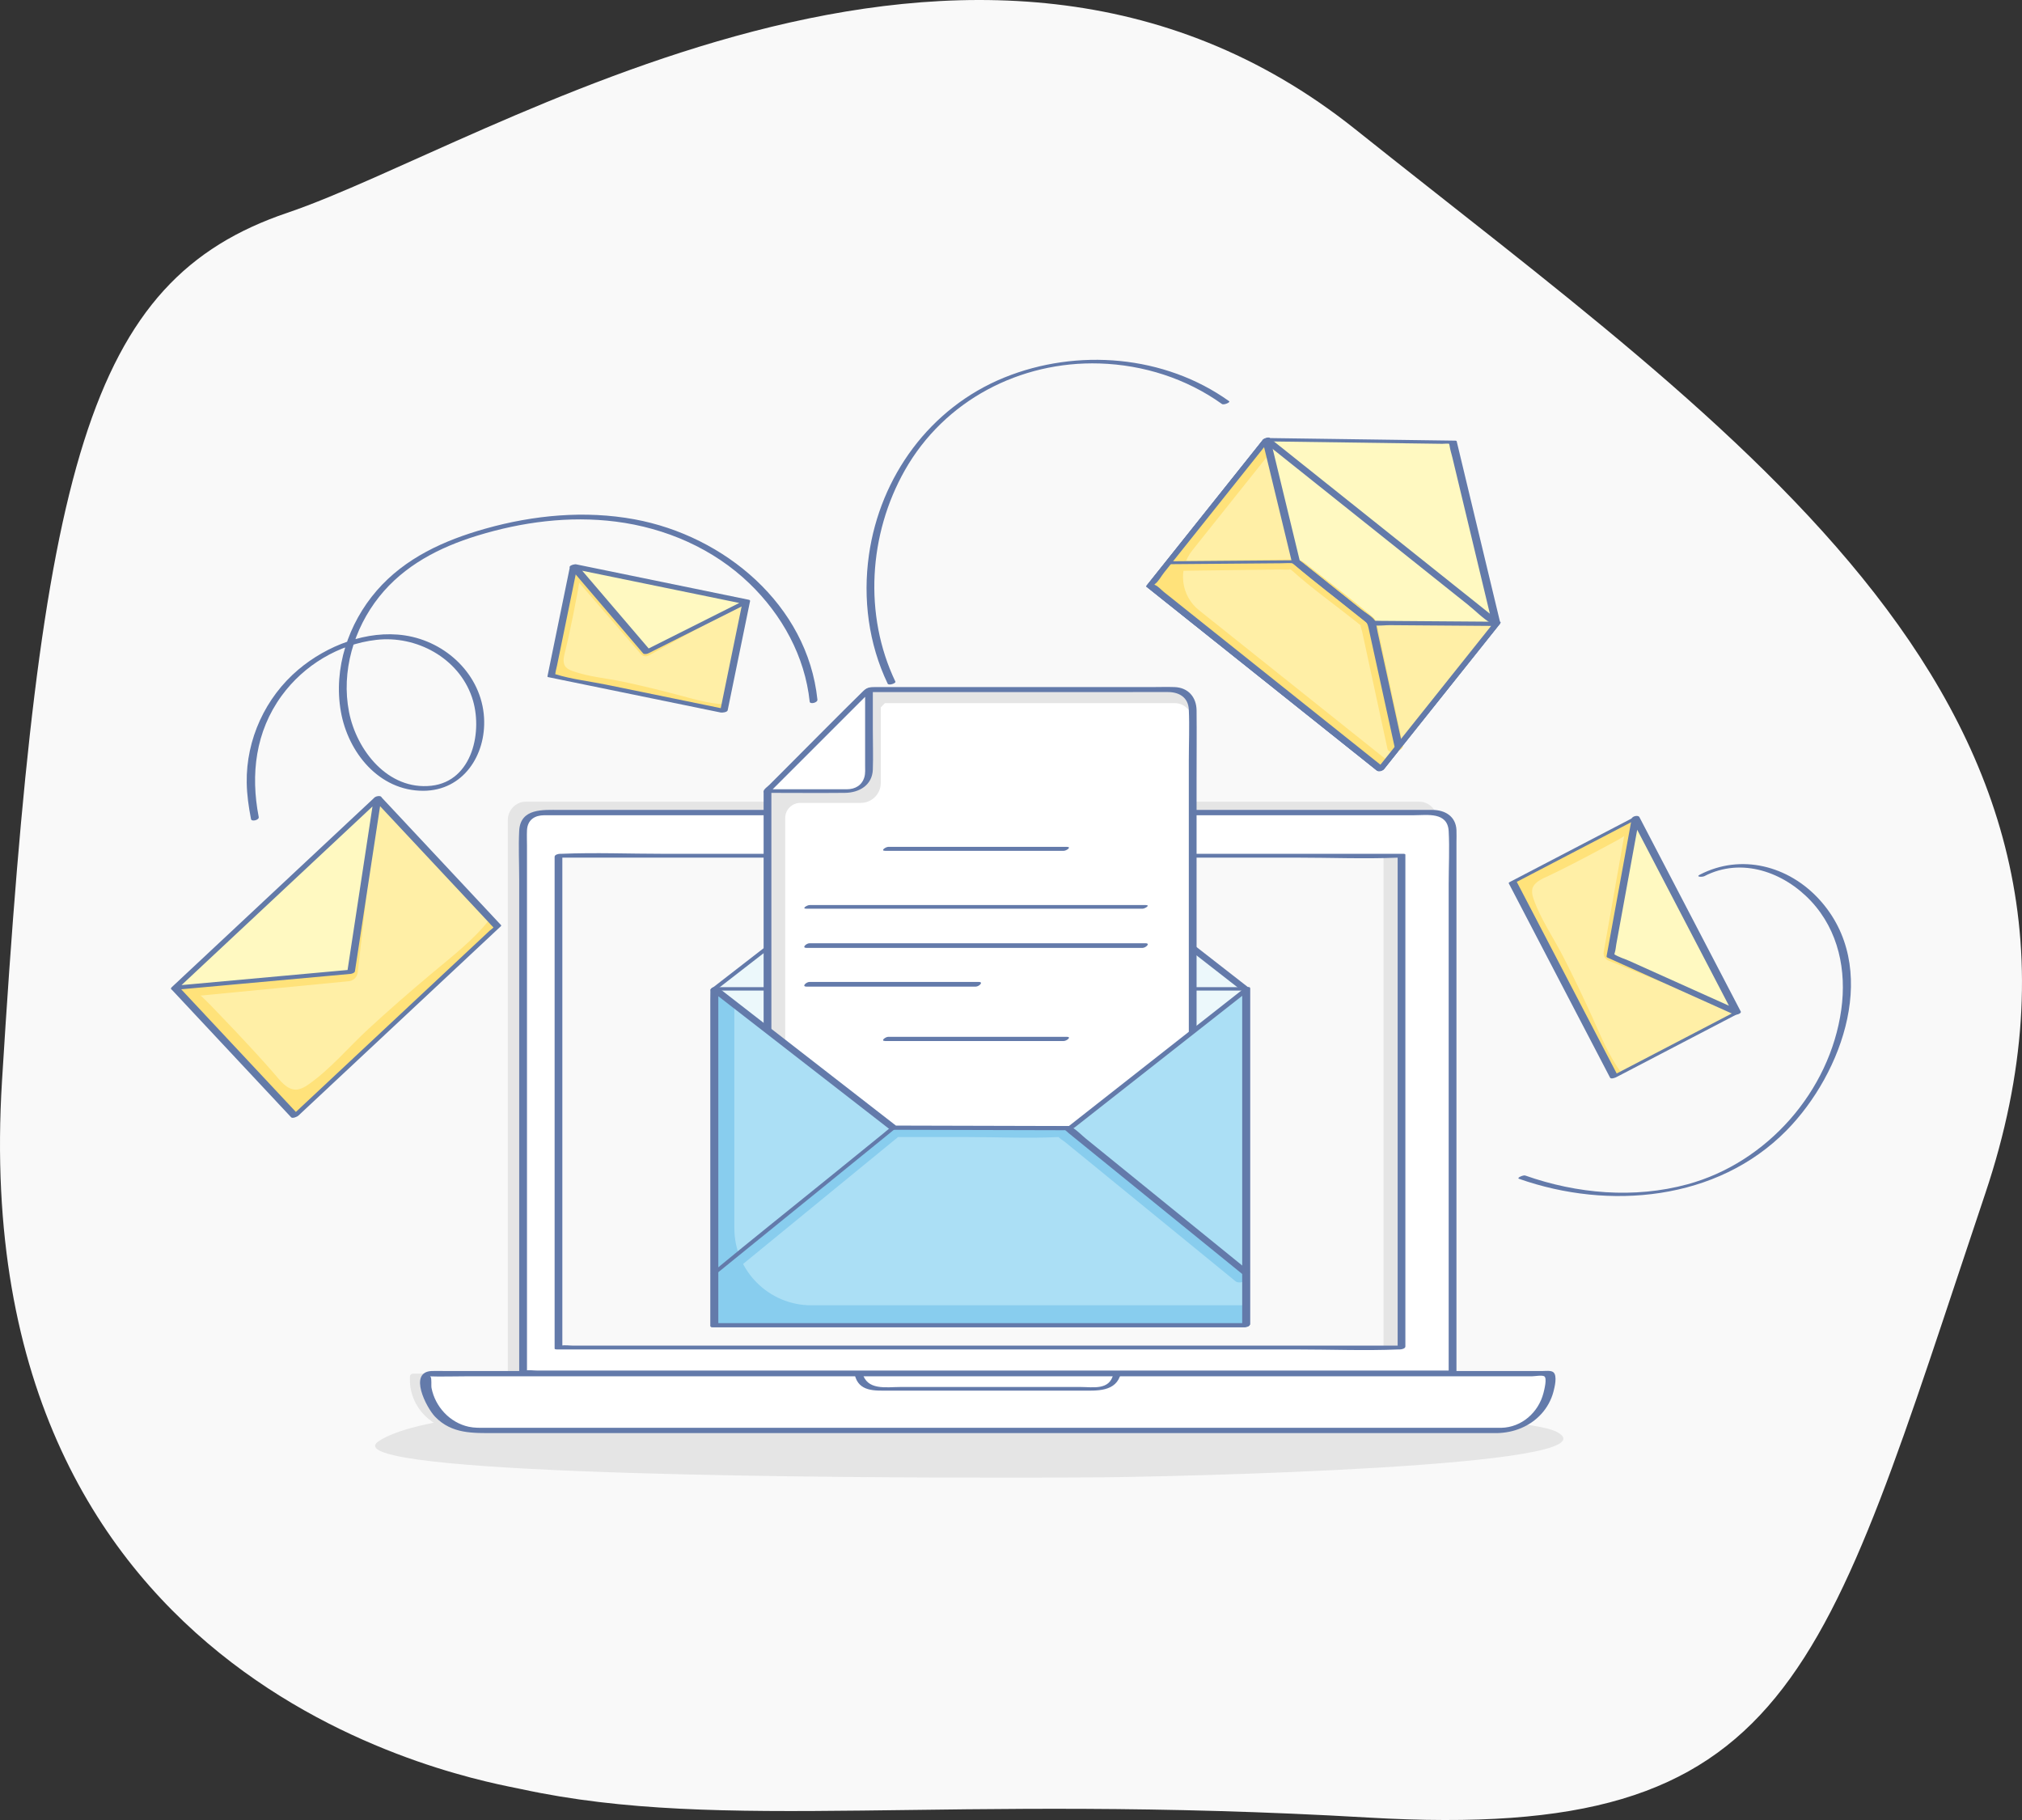 <?xml version="1.0" encoding="UTF-8"?> <!-- Generator: Adobe Illustrator 16.0.0, SVG Export Plug-In . SVG Version: 6.00 Build 0) --> <svg xmlns="http://www.w3.org/2000/svg" xmlns:xlink="http://www.w3.org/1999/xlink" id="Capa_1" x="0px" y="0px" width="529.997px" height="477px" viewBox="0 0 529.997 477" xml:space="preserve"><rect x="0" y="0" width="529.997" height="477" fill="#333333" stroke="none"/> <g> <path fill="#F9F9F9" d="M136.684,468.912c-11.224-2.43-146.087-24.299-136.16-185.6C10.453,122.014,22.914,73.508,75.346,55.76 c52.433-17.747,179.887-101.725,279.901-21.876c100.014,79.85,207.936,151.467,165.107,278.962 c-42.828,127.494-49.84,170.021-161.576,163.517C247.041,469.856,190.059,480.46,136.684,468.912z"></path> </g> <g id="_x2018_ëîé_x5F_1_x5F_1_x5F_"> </g> <path fill="#E5E5E5" d="M103.535,381.49c-4.747-1.066-6.496-2.326-4.223-3.81c15.806-10.321,86.939-10.033,121.443-10.034 c43.401-0.001,88.558-0.29,127.648,2.207c16.358,1.045,53.421,1.998,59.777,5.486c16.669,9.162-101.584,11.727-120.724,11.859 C255.55,387.418,130.647,387.584,103.535,381.49z"></path> <g id="XMLID_89_"> <path id="XMLID_114_" fill="#E5E5E5" d="M388.865,374.903H120.751c-7.338,0-13.308-5.97-13.308-13.309v-0.798 c0-0.432,0.349-0.781,0.78-0.781H401.41c0.431,0,0.78,0.35,0.78,0.781v0.781C402.19,368.925,396.212,374.903,388.865,374.903z"></path> <path id="XMLID_113_" fill="#E5E5E5" d="M376.733,362.971V214.99c0-2.679-2.107-4.871-4.683-4.871H137.783 c-2.575,0-4.682,2.191-4.682,4.871v147.981H376.733z"></path> <g id="XMLID_112_"> <path fill="#FFFFFF" d="M380.741,359.907V217.65c0-2.575-2.107-4.683-4.683-4.683H141.791c-2.575,0-4.682,2.107-4.682,4.683 v142.258H380.741z"></path> <g> <path fill="#637AAA" d="M381.761,359.819c0-14.321,0-28.643,0-42.964c0-24.45,0-48.901,0-73.353c0-7.559,0-15.119,0-22.678 c0-1.084,0.048-2.18,0-3.263c-0.161-3.644-3.026-5.29-6.313-5.29c-12.175-0.004-24.349,0-36.523,0c-23.568,0-47.137,0-70.705,0 c-24.653,0-49.306,0-73.959,0c-15.877,0-31.754,0-47.63,0c-4.219,0-10.233-0.532-10.543,5.47c-0.218,4.214,0,8.497,0,12.715 c0,22.877,0,45.755,0,68.632c0,19.261,0,38.521,0,57.782c0,1.043,0,2.085,0,3.128c0,0.515,0.497,0.607,0.92,0.607 c8.127,0,16.254,0,24.381,0c19.365,0,38.73,0,58.096,0c23.408,0,46.816,0,70.223,0c20.35,0,40.699,0,61.049,0 c6.66,0,13.32,0,19.98,0c3.136,0,6.356,0.212,9.486,0c0.138-0.01,0.278,0,0.417,0c1.122,0,1.58-1.394,0.202-1.394 c-8.127,0-16.254,0-24.381,0c-19.365,0-38.73,0-58.096,0c-23.407,0-46.815,0-70.223,0c-20.35,0-40.699,0-61.049,0 c-6.66,0-13.32,0-19.98,0c-2.074,0-4.149,0-6.224,0c-0.999,0-2.284-0.219-3.264,0c-0.125,0.028-0.285,0-0.416,0 c0.307,0.202,0.613,0.405,0.92,0.607c0-13.999,0-27.998,0-41.997c0-24.326,0-48.653,0-72.979c0-7.716,0-15.431,0-23.146 c0-1.354-0.065-2.725,0-4.077c0.136-2.837,2.129-3.956,4.554-3.956c12.397,0,24.794,0,37.191,0c23.251,0,46.502,0,69.753,0 c24.416,0,48.832,0,73.248,0c15.892,0,31.783,0,47.675,0c3.51,0,8.891-0.957,9.169,4.179c0.249,4.603,0,9.289,0,13.896 c0,22.794,0,45.589,0,68.383c0,18.96,0,37.921,0,56.881c0,0.998,0,1.996,0,2.994 C379.719,361.005,381.761,360.668,381.761,359.819z"></path> </g> </g> <g id="XMLID_111_"> <path fill="#FFFFFF" d="M392.972,374.903H124.859c-7.338,0-13.308-5.97-13.308-13.309v-0.798c0-0.432,0.35-0.781,0.781-0.781 h293.186c0.431,0,0.78,0.35,0.78,0.781v0.781C406.297,368.925,400.32,374.903,392.972,374.903z"></path> <g> <path fill="#637AAA" d="M393.498,374.21c-2.78,0-5.561,0-8.341,0c-7.499,0-14.997,0-22.496,0c-11.013,0-22.026,0-33.04,0 c-13.152,0-26.304,0-39.456,0c-14.073,0-28.146,0-42.219,0c-13.731,0-27.462,0-41.192,0c-12.125,0-24.25,0-36.375,0 c-9.255,0-18.511,0-27.766,0c-5.135,0-10.27,0-15.405,0c-1.464,0-2.898,0.037-4.347-0.277c-4.938-1.072-8.788-5.239-9.749-10.149 c-0.136-0.693,0.098-2.403-0.247-2.94c-0.206-0.32-0.729-0.078-1.031-0.136c0.08,0.015,0.174-0.003,0.255,0 c3.454,0.128,6.938,0,10.394,0c7.68,0,15.359,0,23.039,0c10.838,0,21.676,0,32.514,0c12.94,0,25.881,0,38.821,0 c14.056,0,28.112,0,42.168,0c13.973,0,27.946,0,41.919,0c12.901,0,25.803,0,38.704,0c10.772,0,21.546,0,32.318,0 c7.589,0,15.178,0,22.766,0c2.278,0,4.557,0,6.835,0c0.679,0,2.607-0.36,3.208,0c0.788,0.474,0.014,3.523-0.218,4.411 C403.229,370.218,398.833,374.097,393.498,374.21c-0.913,0.02-2.811,1.422-1.051,1.384c4.351-0.093,8.56-1.751,11.532-4.991 c1.511-1.646,2.635-3.683,3.199-5.848c0.292-1.12,1.096-4.242-0.042-5.131c-0.637-0.498-2.076-0.301-2.836-0.301 c-4.926,0-9.852,0-14.777,0c-8.961,0-17.922,0-26.883,0c-11.95,0-23.901,0-35.852,0c-13.701,0-27.402,0-41.104,0 c-14.383,0-28.766,0-43.148,0c-14.009,0-28.018,0-42.027,0c-12.376,0-24.752,0-37.128,0c-9.692,0-19.385,0-29.078,0 c-5.906,0-11.812,0-17.718,0c-1.148,0-2.312-0.054-3.459,0c-6.153,0.287-1.398,9.572,0.915,11.98 c4.386,4.565,10,4.29,15.685,4.29c6.863,0,13.726,0,20.589,0c10.667,0,21.333,0,32,0c13.22,0,26.439,0,39.659,0 c14.3,0,28.6,0,42.899,0c14.099,0,28.199,0,42.298,0c12.613,0,25.227,0,37.841,0c9.661,0,19.323,0,28.984,0 c5.435,0,10.87,0,16.306,0c0.714,0,1.429,0,2.144,0C393.366,375.594,395.26,374.21,393.498,374.21z"></path> </g> </g> <g id="XMLID_110_"> <path fill="#637AAA" d="M224.036,360.29c1.038,4.547,5.333,4.173,8.929,4.173c5.104,0,10.207,0,15.311,0c11.7,0,23.399,0,35.098,0 c4.001,0,9.273,0.469,10.432-4.601c0.071-0.312-0.392-0.319-0.584-0.319c-19.83,0-39.661,0-59.492,0c-2.755,0-5.509,0-8.264,0 c-0.637,0-2.185,0.953-0.839,0.953c19.831,0,39.662,0,59.493,0c2.754,0,5.509,0,8.264,0c-0.195-0.107-0.39-0.214-0.584-0.32 c-0.972,4.253-5.31,3.334-8.555,3.334c-4.821,0-9.642,0-14.462,0c-10.942,0-21.884,0-32.826,0c-3.657,0-8.814,0.992-9.899-3.762 C225.933,359.202,223.902,359.708,224.036,360.29z"></path> </g> <rect id="XMLID_107_" x="146.384" y="224.272" fill="#E5E5E5" width="220.973" height="128.896"></rect> <rect id="XMLID_109_" x="146.384" y="224.272" fill="#F9F9F9" width="216.263" height="128.896"></rect> <g id="XMLID_106_"> <path fill="#637AAA" d="M367.77,223.771c-7.359,0-14.719,0-22.078,0c-17.528,0-35.056,0-52.584,0c-21.335,0-42.669,0-64.004,0 c-18.38,0-36.76,0-55.14,0c-8.903,0-17.895-0.37-26.792,0c-0.125,0.005-0.25,0-0.375,0c-0.417,0-1.423,0.214-1.423,0.772 c0,14.55,0,29.101,0,43.65c0,23.153,0,46.306,0,69.458c0,5.263,0,10.525,0,15.787c0,0.224,0.477,0.23,0.598,0.23 c7.359,0,14.719,0,22.078,0c17.528,0,35.056,0,52.584,0c21.334,0,42.669,0,64.004,0c18.38,0,36.76,0,55.14,0 c8.903,0,17.896,0.37,26.792,0c0.125-0.005,0.251,0,0.376,0c0.417,0,1.424-0.214,1.424-0.771c0-14.551,0-29.101,0-43.651 c0-23.152,0-46.305,0-69.458c0-5.262,0-10.524,0-15.787c0-0.495-2.022-0.157-2.022,0.542c0,14.55,0,29.101,0,43.65 c0,23.153,0,46.306,0,69.458c0,5.263,0,10.525,0,15.787c0.475-0.257,0.949-0.515,1.424-0.771c-7.359,0-14.719,0-22.078,0 c-17.528,0-35.056,0-52.584,0c-21.335,0-42.669,0-64.004,0c-18.38,0-36.76,0-55.14,0c-6.072,0-12.143,0-18.214,0 c-1.857,0-3.714,0-5.571,0c-0.927,0-2.096-0.194-3.006,0c-0.114,0.024-0.257,0-0.375,0c0.2,0.076,0.399,0.153,0.599,0.23 c0-14.551,0-29.101,0-43.651c0-23.152,0-46.305,0-69.458c0-5.262,0-10.524,0-15.787c-0.475,0.257-0.949,0.515-1.424,0.772 c7.359,0,14.719,0,22.078,0c17.528,0,35.056,0,52.584,0c21.334,0,42.669,0,64.004,0c18.38,0,36.76,0,55.14,0 c8.903,0,17.896,0.37,26.792,0c0.125-0.005,0.251,0,0.376,0C367.613,224.774,369.121,223.771,367.77,223.771z"></path> </g> </g> <g> <path fill="#637AAA" d="M398.145,308.944c23.539,8.304,51.968,5.775,70.108-12.646c14.844-15.075,24.787-42.871,8.595-60.58 c-8.051-8.806-20.472-12.082-31.298-6.479c-1.194,0.618,0.651,0.669,1.197,0.387c9.771-5.056,20.888-1.052,28.011,6.609 c7.151,7.691,9.293,18.153,7.873,28.356c-2.983,21.437-19.484,40.122-40.283,45.788c-13.993,3.813-28.979,2.501-42.561-2.289 C399.284,307.911,397.458,308.701,398.145,308.944L398.145,308.944z"></path> </g> <g> <path fill="#637AAA" d="M322.182,105.154c-16.884-12.087-39.842-13.959-58.933-6.211c-19.443,7.891-32.572,25.921-35.494,46.556 c-1.62,11.439-0.079,23.233,4.918,33.684c0.271,0.568,2.231-0.104,2.022-0.542c-8.349-17.46-7-38.645,2.48-55.391 c10.356-18.292,30.183-28.637,51.055-27.988c11.457,0.356,22.717,3.932,32.057,10.618 C320.785,106.237,322.576,105.436,322.182,105.154L322.182,105.154z"></path> </g> <g> <path fill="#637AAA" d="M214.257,183.36c-2.604-24.842-24.387-42.926-47.943-47.253c-13.005-2.389-26.456-1.114-39.122,2.458 c-10.727,3.024-21.021,7.657-28.456,16.24c-7.448,8.599-11.383,20.365-9.389,31.693c1.88,10.686,9.986,20.783,21.604,20.758 c10.463-0.022,16.497-9.366,15.928-19.141c-0.654-11.226-9.93-19.971-20.803-21.588c-9.844-1.464-20.42,2.674-27.873,8.964 c-8.638,7.291-13.704,18.307-13.534,29.618c0.049,3.221,0.511,6.403,1.125,9.56c0.148,0.763,2.178,0.261,2.022-0.542 c-2.177-11.201-0.834-22.4,6.011-31.785c5.828-7.99,14.919-13.491,24.77-14.637c10.541-1.227,21.572,4.713,25.104,15.017 c2.984,8.708,0.222,22.025-10.641,23.212c-11.35,1.24-19.602-9.271-21.574-19.337c-2.079-10.612,1.229-21.813,7.903-30.195 c6.556-8.233,15.825-12.978,25.71-16.013c11.696-3.591,24.102-5.229,36.291-3.683c13.043,1.654,25.55,7.052,35.06,16.222 c8.543,8.238,14.538,19.084,15.784,30.974C212.313,184.644,214.343,184.188,214.257,183.36L214.257,183.36z"></path> </g> <g> <g> <g id="XMLID_130_"> <polygon fill="#ECF8FB" points="326.302,259.172 256.955,205.136 187.247,259.172 187.272,259.192 187.272,347.318 326.613,347.318 326.613,259.172 "></polygon> <g> <path fill="#637AAA" d="M327.253,258.821c-7.821-6.094-15.643-12.188-23.464-18.282c-12.453-9.704-24.906-19.408-37.359-29.111 c-2.842-2.214-5.684-4.428-8.525-6.643c-0.389-0.303-1.397,0.045-1.73,0.303c-7.873,6.103-15.747,12.207-23.62,18.31 c-12.485,9.678-24.97,19.357-37.455,29.035c-2.877,2.23-5.755,4.462-8.632,6.692c-0.102,0.079-0.354,0.258-0.172,0.399 c0.07,0.055-0.036,1.985-0.036,2.316c0,2.156,0,4.313,0,6.469c0,7.005,0,14.01,0,21.015c0,15.783,0,31.567,0,47.352 c0,3.638,0,7.275,0,10.914c0,0.123,0.306,0.16,0.36,0.16c15.684,0,31.367,0,47.05,0c25.009,0,50.018,0,75.026,0 c5.755,0,11.51,0,17.265,0c0.386,0,1.661-0.137,1.661-0.702c0-9.956,0-19.912,0-29.867c0-15.787,0-31.575,0-47.362 c0-3.639,0-7.277,0-10.916c0-0.124-0.306-0.16-0.36-0.16c-0.104,0-0.207,0-0.311,0c-0.454,0-2.296,0.862-1.301,0.862 c0.359,0-0.117-0.286-0.05-0.05c0.033,0.119,0.004,0.308,0,0.43c-0.021,0.563,0,1.13,0,1.692c0,2.117,0,4.235,0,6.354 c0,7.027,0,14.055,0,21.082c0,15.806,0,31.611,0,47.417c0,3.687,0,7.373,0,11.061c0.554-0.234,1.107-0.469,1.661-0.703 c-11.225,0-22.449,0-33.674,0c-21.369,0-42.738,0-64.107,0c-8.933,0-17.866,0-26.799,0c-4.631,0-9.386-0.314-14.009,0 c-0.142,0.01-0.616,0.078-0.747,0c0.578,0.345,0.356-0.314,0.356-0.757c0-2.384,0-4.768,0-7.151c0-9.361,0-18.723,0-28.084 c0-10.72,0-21.439,0-32.159c0-6.319,0.192-12.672,0-18.988c-0.007-0.218,0.117-0.769-0.085-0.926 c-0.058,0.134-0.115,0.267-0.172,0.4c7.873-6.104,15.747-12.207,23.62-18.31c12.485-9.679,24.97-19.357,37.455-29.035 c2.877-2.23,5.755-4.461,8.633-6.692c-0.577,0.101-1.153,0.202-1.73,0.303c7.821,6.094,15.643,12.188,23.464,18.283 c12.453,9.704,24.906,19.408,37.359,29.111c2.842,2.215,5.684,4.429,8.524,6.643 C325.802,259.875,327.589,259.083,327.253,258.821z"></path> </g> </g> <g id="XMLID_127_"> <path fill="#637AAA" d="M188.283,347.047c0-9.956,0-19.912,0-29.867c0-15.787,0-31.575,0-47.362c0-3.639,0-7.277,0-10.916 c-0.479,0.239-0.959,0.479-1.438,0.719c15.683,0,31.367,0,47.05,0c25.009,0,50.018,0,75.026,0c5.755,0,11.51,0,17.265,0 c-0.195-0.059-0.39-0.118-0.584-0.177c0,9.955,0,19.911,0,29.867c0,15.787,0,31.574,0,47.361c0,3.639,0,7.277,0,10.917 c0.479-0.24,0.958-0.479,1.438-0.72c-15.684,0-31.366,0-47.05,0c-25.009,0-50.018,0-75.026,0c-5.755,0-11.51,0-17.265,0 c-0.601,0-2.194,0.896-0.854,0.896c15.683,0,31.367,0,47.05,0c25.009,0,50.018,0,75.026,0c5.755,0,11.51,0,17.265,0 c0.361,0,1.438-0.217,1.438-0.719c0-9.956,0-19.912,0-29.867c0-15.787,0-31.575,0-47.362c0-3.639,0-7.277,0-10.916 c0-0.205-0.486-0.177-0.584-0.177c-15.684,0-31.366,0-47.05,0c-25.009,0-50.018,0-75.026,0c-5.755,0-11.51,0-17.265,0 c-0.361,0-1.438,0.217-1.438,0.719c0,9.955,0,19.911,0,29.867c0,15.787,0,31.574,0,47.361c0,3.639,0,7.277,0,10.917 C186.261,347.988,188.283,347.68,188.283,347.047z"></path> </g> </g> <g> <path id="XMLID_126_" fill="#E5E5E5" d="M201.173,207.584l0.003,112.728c0,2.744,2.232,4.969,4.984,4.969l101.567-0.003 c2.752,0,4.983-2.225,4.983-4.969V302.74l-0.084-9.683l-0.003-107.052c-0.001-2.744-2.232-4.968-4.985-4.968l-79.923,0.002 l-26.543,26.521L201.173,207.584z"></path> <path fill="#FFFFFF" d="M312.711,302.985l-0.08-9.444l-0.003-104.418c0-2.676-2.12-4.846-4.735-4.846l-75.931,0.002l-1.096,1.124 l0.001,19.79c0,2.89-2.343,5.232-5.232,5.233l-15.844,0c-2.195,0-3.975,1.779-3.974,3.974l0.003,105.726 c0,2.677,2.12,4.847,4.735,4.847l97.421-0.003c2.615,0,4.735-2.17,4.735-4.847V302.985z"></path> <g id="XMLID_125_"> <path fill="#637AAA" d="M200.156,207.377c0,14.361,0,28.722,0.001,43.082c0,20.686,0.001,41.37,0.002,62.056 c0,2.208,0,4.416,0,6.624c0,3.479,1.852,6.298,5.639,6.484c4.799,0.237,9.669,0,14.472,0c21.855-0.001,43.712-0.002,65.567-0.002 c6.784,0,13.568-0.001,20.353-0.001c3.369,0,7.026-1.248,7.506-5.145c0.191-1.555,0.033-3.206,0.033-4.767 c0-2.816,0-5.634,0-8.45c0-12.323-0.085-24.646-0.085-36.969c-0.001-22.071-0.001-44.142-0.002-66.212 c0-5.957,0.058-11.917,0-17.874c-0.034-3.466-2.171-6-5.771-6.129c-2.012-0.072-4.04,0-6.054,0 c-20.798,0.001-41.597,0.001-62.396,0.002c-3.184,0-6.369,0-9.553,0c-1.481,0-2.457-0.082-3.573,1.013 c-7.006,6.869-13.885,13.874-20.826,20.809c-1.278,1.278-2.557,2.555-3.835,3.833 C201.324,206.043,200.167,206.852,200.156,207.377c-0.021,0.946,2.018,0.581,2.035-0.205c-0.004,0.19-0.317,0.444-0.009,0.13 c0.168-0.172,0.341-0.34,0.511-0.511c0.659-0.658,1.318-1.316,1.977-1.975c2.084-2.083,4.169-4.166,6.253-6.249 c4.757-4.753,9.515-9.507,14.272-14.261c1.116-1.116,2.233-2.231,3.35-3.347c-0.4,0.141-0.8,0.281-1.2,0.422 c14.641,0,29.283-0.001,43.924-0.001c9.176,0,18.352,0,27.526-0.001c2.454,0,4.908,0,7.362,0c2.866,0,5.302,1.354,5.45,4.592 c0.203,4.441,0,8.94,0,13.385c0,9.175,0.001,18.35,0.001,27.524c0.001,18.864,0.001,37.729,0.002,56.594 c0,11.319,0.084,22.639,0.084,33.958c0,3.063-0.093,6.82-4.166,6.883c-1.822,0.028-3.647,0-5.471,0 c-7.856,0.001-15.713,0.001-23.568,0.001c-19.654,0.001-39.307,0.001-58.96,0.002c-4.296,0-8.645,0.195-12.938,0 c-5.684-0.258-4.396-7.721-4.396-11.568c-0.001-18.146-0.001-36.293-0.002-54.439c0-16.158-0.001-32.317-0.001-48.475 c0-0.888,0-1.776,0-2.664C202.19,206.222,200.156,206.595,200.156,207.377z"></path> </g> <path id="XMLID_124_" fill="#FFFFFF" d="M227.771,180.73l0,21.366c0,2.89-2.342,5.232-5.232,5.232l-21.366,0.001L227.771,180.73z"></path> <g id="XMLID_123_"> <path fill="#637AAA" d="M226.76,181c0,6.501,0,13.003,0,19.504c0,1.024,0.095,2.143-0.185,3.138 c-0.622,2.204-2.456,3.215-4.603,3.215c-3.647,0-7.294,0-10.941,0c-3.146,0-6.292,0-9.438,0c0.168,0.144,0.336,0.288,0.504,0.432 c7.747-7.748,15.495-15.495,23.242-23.242c1.119-1.119,2.238-2.238,3.356-3.357c0.489-0.49-1.462-0.311-1.851,0.077 c-7.747,7.748-15.494,15.495-23.241,23.243c-1.119,1.119-2.238,2.238-3.357,3.357c-0.343,0.343,0.307,0.432,0.505,0.432 c6.906,0,13.816,0.07,20.722,0c3.748-0.039,7.164-2.023,7.308-6.105c0.122-3.439,0-6.904,0-10.344c0-3.63,0-7.261,0-10.891 C228.782,180.018,226.76,180.339,226.76,181z"></path> </g> <g> <g> <path fill="#637AAA" d="M232.02,222.99c13.665,0,27.33,0,40.994,0c1.938,0,3.874,0,5.812,0c0.689,0,2.17-1.037,0.815-1.037 c-13.664,0-27.329,0-40.994,0c-1.937,0-3.874,0-5.811,0C232.147,221.954,230.667,222.99,232.02,222.99L232.02,222.99z"></path> </g> <g> <path fill="#637AAA" d="M211.397,248.429c9.95,0,19.9,0,29.851,0c15.779,0,31.557,0,47.336,0c3.637,0,7.273,0,10.91,0 c0.8,0,2.132-1.209,0.77-1.209c-9.95,0-19.9,0-29.851,0c-15.778,0-31.557,0-47.336,0c-3.637,0-7.273,0-10.91,0 C211.367,247.22,210.036,248.429,211.397,248.429L211.397,248.429z"></path> </g> <g> <path fill="#637AAA" d="M211.364,238.162c9.95,0,19.9,0,29.851,0c15.778,0,31.558,0,47.336,0c3.637,0,7.273,0,10.91,0 c0.639,0,2.185-0.957,0.838-0.957c-9.95,0-19.9,0-29.851,0c-15.779,0-31.558,0-47.336,0c-3.637,0-7.273,0-10.91,0 C211.562,237.205,210.017,238.162,211.364,238.162L211.364,238.162z"></path> </g> <g> <path fill="#637AAA" d="M211.399,258.577c12.958,0,25.917,0,38.875,0c1.835,0,3.67,0,5.504,0c0.811,0,2.128-1.224,0.766-1.224 c-12.958,0-25.917,0-38.875,0c-1.835,0-3.669,0-5.504,0C211.355,257.354,210.037,258.577,211.399,258.577L211.399,258.577z"></path> </g> <g> <path fill="#637AAA" d="M232.029,272.836c13.665,0,27.329,0,40.994,0c1.937,0,3.874,0,5.811,0c0.729,0,2.157-1.1,0.8-1.1 c-13.665,0-27.33,0-40.995,0c-1.937,0-3.874,0-5.811,0C232.098,271.737,230.671,272.836,232.029,272.836L232.029,272.836z"></path> </g> </g> </g> <g> <polygon fill="#88CDEE" points="234.099,295.549 187.272,259.192 187.272,347.318 326.613,347.318 326.613,259.414 280.464,295.67 "></polygon> <path fill="#ABDFF5" d="M234.099,295.549l-41.612-32.186v58.564c0,11.143,9.033,20.175,20.175,20.175h113.951v-82.688 l-46.148,36.256L234.099,295.549z"></path> <g id="XMLID_116_"> <path fill="#88CDEE" d="M190.288,334.941c13.341-10.925,26.682-21.85,40.022-32.774c1.917-1.569,3.834-3.14,5.752-4.71 c-0.681,0.183-1.361,0.364-2.042,0.547c6.514,0,13.027,0,19.541,0c7.91,0,15.928,0.388,23.829,0c0.079-0.004,0.618,0.061,0.66,0 c-0.116,0.166-0.825-0.589-0.633-0.118c0.18,0.438,1.226,1,1.585,1.294c2.441,1.993,4.883,3.986,7.324,5.979 c7.502,6.125,15.004,12.251,22.506,18.376c5.017,4.097,10.034,8.192,15.052,12.289c1.195,0.977,4.847-0.775,3.167-2.146 c-8.576-7.002-17.152-14.005-25.729-21.007c-5.393-4.403-10.785-8.806-16.177-13.209c-1.844-1.505-3.868-4.076-6.392-4.076 c-13.069,0-26.14,0-39.209,0c-1.34,0-2.696-0.062-4.036,0c-1.717,0.078-2.506,0.925-3.737,1.934 c-4.518,3.699-9.036,7.398-13.554,11.099c-9.971,8.165-19.948,16.323-29.914,24.496c-0.205,0.167-0.409,0.335-0.614,0.502 C185.574,335.15,188.888,336.086,190.288,334.941L190.288,334.941z"></path> </g> <g> <path fill="#637AAA" d="M235.04,295.16c-13.665-10.609-27.329-21.219-40.994-31.828c-1.944-1.51-3.889-3.02-5.833-4.529 c-0.488-0.379-1.952-0.077-1.952,0.66c0,9.953,0,19.906,0,29.86c0,15.783,0,31.567,0,47.352c0,3.638,0,7.275,0,10.914 c0,0.236,0.47,0.278,0.612,0.278c15.683,0,31.367,0,47.05,0c25.009,0,50.018,0,75.026,0c5.755,0,11.51,0,17.265,0 c0.469,0,1.41-0.216,1.41-0.82c0-9.914,0-19.828,0-29.741c0-15.786,0-31.571,0-47.356c0-3.603,0-7.204,0-10.806 c0-0.665-1.599-0.047-1.816,0.124c-13.471,10.583-26.941,21.166-40.412,31.748c-1.912,1.503-3.824,3.005-5.736,4.507 c0.401-0.134,0.804-0.269,1.205-0.403c-13.516-0.035-27.031-0.07-40.546-0.105c-1.94-0.005-3.879-0.01-5.819-0.016 c-0.731-0.001-2.157,1.097-0.799,1.101c14.981,0.039,29.962,0.078,44.943,0.117c1.333,0.004,2.222-0.081,3.294-0.923 c2.12-1.666,4.24-3.331,6.36-4.997c7.667-6.023,15.335-12.048,23.003-18.071c5.373-4.222,10.745-8.442,16.118-12.663 c-0.605,0.041-1.211,0.082-1.816,0.124c0,9.913,0,19.827,0,29.741c0,15.785,0,31.57,0,47.356c0,3.602,0,7.203,0,10.806 c0.47-0.274,0.94-0.548,1.41-0.821c-15.684,0-31.366,0-47.05,0c-25.009,0-50.018,0-75.026,0c-5.755,0-11.51,0-17.265,0 c0.204,0.093,0.408,0.186,0.612,0.279c0-9.954,0-19.907,0-29.86c0-15.784,0-31.568,0-47.353c0-3.638,0-7.275,0-10.913 c-0.651,0.22-1.301,0.439-1.952,0.659c13.665,10.609,27.329,21.219,40.993,31.827c1.945,1.511,3.889,3.021,5.834,4.53 C233.702,296.36,235.561,295.565,235.04,295.16z"></path> </g> <g id="XMLID_93_"> <path fill="#637AAA" d="M188.182,333.508c13.683-11.098,27.365-22.195,41.048-33.294c1.957-1.587,3.915-3.175,5.872-4.762 c-0.524,0.16-1.049,0.32-1.573,0.48c14.794,0,29.587,0,44.382,0c0.287,0,0.618-0.047,0.902,0 c0.482,0.079-0.128-0.081-0.004-0.013c0.486,0.271,0.933,0.757,1.361,1.105c2.412,1.957,4.824,3.914,7.236,5.871 c7.588,6.158,15.176,12.316,22.764,18.474c5.163,4.189,10.325,8.379,15.488,12.568c0.401,0.326,2.148-0.475,1.911-0.667 c-8.894-7.217-17.787-14.434-26.681-21.651c-5.405-4.386-10.811-8.772-16.216-13.159c-1.183-0.96-2.404-2.286-3.737-3.033 c-0.656-0.367-1.3-0.263-2.08-0.263c-13.529,0-27.059,0-40.588,0c-1.246,0-2.642-0.18-3.877,0.05 c-1.11,0.206-1.923,1.092-2.768,1.776c-4.663,3.782-9.326,7.564-13.989,11.347c-10.208,8.28-20.498,16.47-30.629,24.844 c-0.212,0.175-0.428,0.347-0.642,0.521C185.988,334.005,187.813,333.808,188.182,333.508L188.182,333.508z"></path> </g> </g> </g> <g id="XMLID_108_"> <rect id="XMLID_151_" x="407.698" y="219.576" transform="matrix(-0.887 0.462 -0.462 -0.887 918.29 271.579)" fill="#FFE27A" width="36.344" height="57.453"></rect> <path id="XMLID_150_" fill="#FFEFA6" d="M401.67,232.902c0.498-1.797,2.714-2.645,4.229-3.353c1.986-0.927,3.941-1.918,5.895-2.915 c3.194-1.63,6.368-3.301,9.52-5.012c1.4-0.76,2.826-1.493,4.177-2.34c0.371-0.233,3.925-3.09,3.921-3.092 c1.138,0.634,2.138,3.696,2.801,4.968c0.928,1.781,1.856,3.561,2.785,5.341c2.451,4.703,4.903,9.405,7.355,14.108 c4.104,7.87,8.207,15.741,12.312,23.611c0.2,0.385,0.4,0.769,0.601,1.153c0,0-3.622,1.889-3.824,1.994 c-4.713,2.457-9.426,4.914-14.139,7.372c-2.288,1.193-4.576,2.387-6.865,3.579c-1.8,0.938-3.881,1.652-5.591,2.637 c-3.249-4.364-5.378-9.754-7.621-14.673c-2.386-5.229-4.858-10.422-7.479-15.539c-2.552-4.982-5.943-9.849-7.781-15.15 c-0.262-0.754-0.454-1.554-0.361-2.346C401.617,233.129,401.639,233.014,401.67,232.902z"></path> <path id="XMLID_148_" fill="#FFE27A" d="M428.702,214.429l26.563,50.944l-33.645-13.609c-0.904-0.366-1.43-1.314-1.26-2.274 l5.447-30.864L428.702,214.429z"></path> <polygon id="XMLID_146_" fill="#FFF9C1" points="428.702,214.429 455.264,265.373 422.119,250.47 "></polygon> <g> <g> <path fill="#637AA8" d="M428.108,214.283c-9.395,4.898-18.788,9.796-28.182,14.694c-1.347,0.702-2.692,1.404-4.038,2.105 c-0.083,0.043-0.514,0.249-0.424,0.421c7.771,14.904,15.542,29.809,23.313,44.714c1.083,2.076,2.166,4.153,3.249,6.23 c0.222,0.425,1.313,0.027,1.599-0.121c9.351-4.876,18.702-9.752,28.054-14.627c1.361-0.71,2.723-1.42,4.084-2.13 c1.185-0.618-0.677-0.56-1.174-0.3c-9.352,4.875-18.703,9.751-28.054,14.627c-1.362,0.71-2.724,1.42-4.085,2.13 c0.533-0.04,1.065-0.081,1.599-0.121c-7.771-14.904-15.543-29.809-23.314-44.713c-1.083-2.077-2.166-4.154-3.249-6.23 c-0.141,0.14-0.282,0.28-0.424,0.421c9.395-4.898,18.788-9.796,28.182-14.694c1.347-0.702,2.692-1.404,4.038-2.105 C430.466,213.965,428.606,214.023,428.108,214.283L428.108,214.283z"></path> </g> <g id="XMLID_131_"> <path fill="#637AA8" d="M456.069,264.885c-9.663-4.346-19.327-8.691-28.991-13.036c-1.277-0.574-2.925-1.032-4.083-1.836 c0.352,0.244,0.022,0.352,0.253-0.319c0.239-0.694,0.28-1.531,0.412-2.252c1.131-6.194,2.263-12.388,3.394-18.581 c0.887-4.853,1.772-9.706,2.659-14.559c-0.674,0.133-1.348,0.265-2.021,0.398c7.771,14.904,15.542,29.809,23.313,44.713 c1.083,2.077,2.166,4.154,3.249,6.23c0.358,0.687,2.321,0.032,2.022-0.542c-7.771-14.904-15.543-29.809-23.314-44.713 c-1.083-2.077-2.166-4.154-3.249-6.231c-0.318-0.612-1.902-0.253-2.021,0.398c-1.915,10.481-3.829,20.963-5.743,31.444 c-0.28,1.532-0.561,3.064-0.84,4.597c-0.029,0.16,0.06,0.296,0.206,0.361c9.664,4.346,19.328,8.69,28.992,13.036 c1.385,0.622,2.769,1.245,4.153,1.867C455.056,266.13,456.904,265.26,456.069,264.885z"></path> </g> </g> </g> <g id="XMLID_161_"> <rect id="XMLID_174_" x="155.448" y="144.308" transform="matrix(-0.201 0.98 -0.98 -0.201 368.197 34.44)" fill="#FFE27A" width="29.209" height="46.174"></rect> <path id="XMLID_172_" fill="#FFEFA6" d="M148.178,174.67c-0.868-1.222-0.273-3.033,0.054-4.336c0.429-1.709,0.803-3.43,1.173-5.153 c0.604-2.818,1.171-5.644,1.703-8.476c0.236-1.259,0.503-2.519,0.659-3.791c0.043-0.35,0.064-4.014,0.061-4.013 c0.972-0.388,3.389,0.542,4.518,0.774c1.581,0.324,3.162,0.649,4.743,0.973c4.175,0.856,8.35,1.712,12.525,2.569 c6.988,1.433,13.977,2.866,20.964,4.3c0.341,0.07,0.683,0.14,1.024,0.21c0,0-0.66,3.216-0.697,3.395 c-0.858,4.185-1.716,8.369-2.575,12.553c-0.417,2.032-0.833,4.064-1.25,6.096c-0.328,1.598-0.938,3.257-1.192,4.823 c-4.368-0.188-8.809-1.595-13.013-2.69c-4.471-1.166-8.961-2.257-13.48-3.219c-4.4-0.937-9.154-1.29-13.391-2.833 c-0.603-0.22-1.199-0.505-1.646-0.965C148.292,174.819,148.232,174.746,148.178,174.67z"></path> <path id="XMLID_171_" fill="#FFE27A" d="M150.37,148.449l45.232,9.277l-25.548,14.073c-0.687,0.378-1.544,0.225-2.057-0.368 l-16.479-19.049L150.37,148.449z"></path> <polygon id="XMLID_170_" fill="#FFF9C1" points="150.37,148.449 195.602,157.726 169.5,170.832 "></polygon> <g> <g> <path fill="#637AA8" d="M149.37,148.628c-1.956,9.536-3.911,19.071-5.867,28.607c-0.026,0.128,0.035,0.201,0.171,0.229 c13.21,2.709,26.421,5.419,39.632,8.128c1.867,0.383,3.733,0.766,5.6,1.148c0.377,0.078,1.721-0.06,1.827-0.574 c1.951-9.512,3.901-19.023,5.853-28.535c0.099-0.484-1.891-0.172-1.998,0.346c-1.951,9.511-3.901,19.023-5.852,28.534 c0.609-0.191,1.218-0.383,1.827-0.574c-10.529-2.16-21.058-4.319-31.586-6.479c-4.372-0.896-9.072-1.416-13.34-2.736 c-0.483-0.149-0.12,0.339-0.079-0.104c0.068-0.73,0.304-1.483,0.452-2.201c0.614-2.997,1.229-5.993,1.843-8.989 c1.172-5.716,2.345-11.431,3.517-17.147C151.467,147.798,149.477,148.11,149.37,148.628L149.37,148.628z"></path> </g> <g id="XMLID_168_"> <path fill="#637AA8" d="M195.203,157.312c-8.701,4.368-17.401,8.737-26.102,13.105c0.446,0.006,0.892,0.013,1.338,0.019 c-6.376-7.461-12.753-14.922-19.13-22.382c-0.52,0.314-1.039,0.629-1.558,0.943c13.21,2.71,26.421,5.419,39.632,8.129 c1.867,0.383,3.733,0.766,5.6,1.148c0.645,0.132,2.378-0.863,1.239-1.097c-13.211-2.71-26.421-5.419-39.632-8.129 c-1.866-0.383-3.733-0.766-5.599-1.148c-0.353-0.072-2.106,0.303-1.559,0.944c6.376,7.461,12.753,14.922,19.13,22.382 c0.276,0.323,1.032,0.173,1.338,0.02c8.7-4.369,17.401-8.737,26.102-13.105C197.251,157.513,196.103,156.86,195.203,157.312z"></path> </g> </g> </g> <g id="XMLID_152_"> <rect id="XMLID_159_" x="65.11" y="214.485" transform="matrix(0.683 0.73 -0.73 0.683 211.124 15.145)" fill="#FFE27A" width="46.002" height="72.721"></rect> <path id="XMLID_158_" fill="#FFEFA6" d="M77.541,285.579c-2.36,0.003-4.146-2.411-5.522-4.019 c-1.805-2.107-3.676-4.155-5.554-6.199c-3.071-3.343-6.185-6.645-9.34-9.907c-1.403-1.45-2.779-2.94-4.271-4.3 c-0.41-0.374-5.1-3.738-5.101-3.732c0.388-1.603,3.783-3.86,5.109-5.101c1.856-1.735,3.712-3.472,5.568-5.208 c4.903-4.585,9.805-9.17,14.708-13.756c8.205-7.674,16.411-15.349,24.616-23.023c0.4-0.375,0.801-0.75,1.202-1.125 c0,0,3.532,3.777,3.729,3.987c4.596,4.914,9.191,9.827,13.787,14.74c2.231,2.386,4.463,4.771,6.694,7.157 c1.755,1.876,3.331,4.172,5.112,5.924c-4.22,5.441-10.07,9.867-15.307,14.271c-5.568,4.684-11.061,9.46-16.412,14.391 c-5.21,4.802-9.993,10.589-15.834,14.629c-0.831,0.574-1.74,1.08-2.738,1.236C77.836,285.569,77.688,285.579,77.541,285.579z"></path> <path id="XMLID_157_" fill="#FFE27A" d="M45.844,258.885l53.11-49.675l-5.181,45.645c-0.139,1.227-1.118,2.188-2.346,2.308 l-39.484,3.828L45.844,258.885z"></path> <polygon id="XMLID_156_" fill="#FFF9C1" points="45.844,258.885 98.954,209.21 92.026,254.685 "></polygon> <g> <g> <path fill="#637AA8" d="M44.899,259.241c9.161,9.795,18.323,19.59,27.484,29.386c1.311,1.401,2.622,2.803,3.933,4.204 c0.354,0.378,1.569-0.136,1.869-0.416c5.998-5.61,11.997-11.22,17.995-16.83c9.506-8.892,19.012-17.782,28.519-26.674 c2.199-2.057,4.398-4.113,6.597-6.171c0.099-0.092,0.125-0.186,0.034-0.283c-9.138-9.77-18.276-19.541-27.415-29.311 c-1.307-1.397-2.615-2.795-3.922-4.193c-0.359-0.385-2.238,0.34-1.902,0.699c5.271,5.635,10.541,11.27,15.811,16.905 c3.631,3.882,7.263,7.765,10.894,11.647c1.121,1.199,2.242,2.397,3.362,3.595c0.308,0.329,0.603,0.703,0.938,1.003 c0.29,0.26,0.241,0.488,0.355,0.08c-0.093,0.332-0.914,0.854-1.155,1.08c-0.923,0.864-1.847,1.728-2.77,2.591 c-3.099,2.898-6.197,5.796-9.295,8.694c-8.152,7.625-16.305,15.25-24.457,22.874c-5.142,4.81-10.283,9.618-15.424,14.427 c0.623-0.139,1.246-0.277,1.87-0.416c-9.162-9.795-18.323-19.59-27.484-29.386c-1.311-1.401-2.622-2.803-3.933-4.204 C46.442,258.157,44.563,258.882,44.899,259.241L44.899,259.241z"></path> </g> <g id="XMLID_154_"> <path fill="#637AA8" d="M97.943,209.337c-2.021,13.261-4.041,26.522-6.061,39.783c-0.289,1.897-0.579,3.794-0.868,5.691 c0.383-0.229,0.767-0.457,1.149-0.686c-13.462,1.225-26.924,2.448-40.386,3.673c-1.932,0.176-3.864,0.352-5.796,0.527 c0.224,0.241,0.448,0.482,0.672,0.724c5.998-5.61,11.996-11.221,17.994-16.83c9.506-8.892,19.013-17.783,28.519-26.674 c2.199-2.057,4.398-4.114,6.598-6.171c0.853-0.797-1.134-0.786-1.621-0.331c-5.998,5.61-11.996,11.22-17.994,16.83 c-9.506,8.892-19.012,17.783-28.519,26.673c-2.199,2.058-4.398,4.114-6.598,6.171c-0.575,0.538,0.21,0.767,0.672,0.725 c13.462-1.225,26.923-2.449,40.385-3.673c1.932-0.176,3.864-0.352,5.796-0.527c0.345-0.031,1.085-0.263,1.149-0.686 c2.021-13.261,4.041-26.522,6.062-39.783c0.289-1.897,0.578-3.795,0.867-5.692C100.084,208.3,98.048,208.648,97.943,209.337z"></path> </g> </g> </g> <g> <g id="XMLID_175_"> <polygon fill="#FFF9C1" points="392.177,163.288 380.808,115.917 331.94,115.239 331.944,115.256 301.493,153.431 361.854,201.579 392.312,163.395 "></polygon> <g> <path fill="#637AAA" d="M393.188,163.017c-3.32-13.833-6.64-27.667-9.96-41.5c-0.47-1.957-0.939-3.913-1.409-5.87 c-0.03-0.126-0.271-0.159-0.36-0.161c-14.244-0.198-28.488-0.396-42.732-0.593c-2.046-0.028-4.091-0.057-6.136-0.085 c-0.291-0.004-1.786,0.186-1.662,0.702c-0.037-0.154,0.145-0.248-0.112,0.071c-0.2,0.249-0.398,0.499-0.598,0.749 c-0.731,0.917-1.463,1.835-2.195,2.752c-2.406,3.017-4.812,6.033-7.218,9.049c-5.486,6.877-10.972,13.755-16.458,20.632 c-1.258,1.577-2.516,3.154-3.773,4.73c-0.071,0.089-0.148,0.196-0.032,0.289c6.791,5.417,13.582,10.833,20.373,16.25 c10.832,8.641,21.664,17.281,32.496,25.921c2.497,1.992,4.995,3.984,7.492,5.977c0.389,0.31,1.583-0.055,1.87-0.415 c8.895-11.15,17.789-22.301,26.684-33.452c1.258-1.577,2.516-3.155,3.773-4.732c0.071-0.089,0.149-0.195,0.032-0.289 c-0.045-0.036-0.09-0.071-0.135-0.107c-0.444-0.355-2.239,0.434-1.901,0.703c0.13,0.104,0.224-0.372,0.003,0.024 c-0.138,0.246-0.378,0.474-0.554,0.694c-0.734,0.921-1.47,1.842-2.204,2.763c-2.434,3.051-4.867,6.102-7.301,9.153 c-5.457,6.841-10.914,13.683-16.372,20.524c-1.288,1.615-2.575,3.229-3.863,4.844c0.623-0.138,1.246-0.276,1.869-0.414 c-14.146-11.285-28.294-22.569-42.44-33.854c-5.879-4.689-11.694-9.472-17.643-14.073c-0.073-0.057-0.358-0.367-0.291-0.078 c0.058,0.246,0.216-0.194,0.392-0.369c0.96-0.958,1.747-2.19,2.592-3.25c3.251-4.076,6.502-8.152,9.754-12.228 c4.095-5.134,8.19-10.268,12.286-15.402c1.362-1.708,2.725-3.416,4.086-5.124c0.209-0.262,1.51-1.478,1.411-1.883 c-0.554,0.234-1.107,0.468-1.661,0.703c14.195,0.197,28.392,0.394,42.588,0.591c1.394,0.02,2.787,0.039,4.181,0.058 c0.568,0.008,1.435-0.145,1.983,0.027c0.313,0.099-0.313-0.312-0.227-0.086c0.076,0.2,0.131,0.462,0.161,0.672 c0.144,0.988,0.476,1.983,0.709,2.954c1.938,8.077,3.876,16.153,5.814,24.229c1.556,6.48,3.111,12.961,4.666,19.442 C391.28,164.034,393.309,163.523,393.188,163.017z"></path> </g> </g> <g id="XMLID_173_"> <path fill="#637AAA" d="M302.415,153.379c8.895-11.15,17.789-22.301,26.684-33.452c1.258-1.578,2.516-3.155,3.774-4.732 c-0.624,0.136-1.248,0.273-1.871,0.409c14.046,11.204,28.092,22.408,42.138,33.612c3.869,3.086,7.738,6.172,11.607,9.258 c1.987,1.586,4.013,3.708,6.229,4.969c0.561,0.319,0.476-0.021,0.127,0.363c-0.856,0.94-1.604,2.01-2.396,3.003 c-3.188,3.996-6.375,7.991-9.562,11.986c-6.071,7.611-12.143,15.223-18.214,22.834c0.623-0.136,1.247-0.272,1.871-0.409 c-6.791-5.417-13.582-10.834-20.373-16.25c-10.832-8.641-21.664-17.281-32.496-25.921c-2.497-1.992-4.995-3.984-7.492-5.977 c-0.458-0.365-2.267,0.421-1.898,0.714c6.791,5.417,13.581,10.833,20.372,16.25c10.832,8.64,21.664,17.281,32.496,25.921 c2.498,1.992,4.995,3.984,7.493,5.977c0.405,0.324,1.572-0.034,1.871-0.409c8.895-11.15,17.789-22.301,26.684-33.452 c1.258-1.577,2.516-3.154,3.773-4.732c0.073-0.091,0.146-0.211,0.028-0.305c-6.791-5.417-13.582-10.834-20.373-16.25 c-10.832-8.641-21.664-17.281-32.496-25.921c-2.497-1.992-4.995-3.984-7.492-5.977c-0.406-0.324-1.572,0.035-1.871,0.409 c-8.895,11.151-17.789,22.301-26.684,33.452c-1.258,1.577-2.517,3.154-3.774,4.731 C300.132,154.032,302.085,153.792,302.415,153.379z"></path> </g> <polygon fill="#FFE27A" points="339.667,147.186 331.944,115.256 301.493,153.431 361.854,201.579 392.228,163.5 359.709,163.259 "></polygon> <path fill="#FFEFA6" d="M339.667,147.186l-6.905-28.321l-20.236,25.37c-3.85,4.827-3.059,11.861,1.769,15.711l49.362,39.375 l28.572-35.819l-32.519-0.241L339.667,147.186z"></path> <g id="XMLID_162_"> <path fill="#FFE27A" d="M306.034,149.641c6.019-0.077,12.037-0.154,18.056-0.231c3.825-0.049,7.65-0.098,11.476-0.147 c0.908-0.012,1.973,0.13,2.868-0.037c0.945-0.176-0.618,0.081-0.451-0.235c-0.011,0.021,0.591,0.469,0.614,0.49 c5.331,4.793,11.304,9.017,16.909,13.488c0.372,0.296,0.734,0.627,1.125,0.898c0.797,0.551-0.074,0.208,0.011-0.16 c-0.101,0.438,0.287,1.332,0.38,1.76c0.727,3.363,1.453,6.725,2.18,10.087c1.492,6.909,2.985,13.818,4.478,20.727 c0.353,1.633,4.408,0.602,4.044-1.084c-1.305-6.042-2.61-12.083-3.916-18.125c-0.807-3.735-1.613-7.47-2.42-11.205 c-0.319-1.478-0.317-3.063-1.486-4.066c-5.454-4.683-11.274-8.994-16.895-13.476c-1.355-1.081-2.062-1.73-3.81-1.708 c-3.253,0.042-6.506,0.083-9.758,0.125c-7.307,0.094-14.612,0.188-21.918,0.281c-0.877,0.011-2.244,0.244-2.651,1.172 C304.506,149.02,305.184,149.653,306.034,149.641L306.034,149.641z"></path> </g> <g> <path fill="#637AAA" d="M340.677,146.915c-2.574-10.644-5.148-21.287-7.723-31.93c-0.172-0.712-1.693-0.057-1.948,0.263 c-8.893,11.148-17.785,22.296-26.678,33.444c-1.258,1.577-2.516,3.154-3.773,4.731c-0.08,0.101-0.124,0.3-0.003,0.396 c6.79,5.417,13.581,10.833,20.372,16.25c10.832,8.641,21.664,17.281,32.496,25.921c2.497,1.992,4.995,3.984,7.492,5.977 c0.498,0.396,1.513,0.078,1.879-0.381c8.87-11.12,17.74-22.24,26.61-33.36c1.255-1.573,2.509-3.146,3.764-4.719 c0.301-0.377-0.261-0.556-0.538-0.558c-8.51-0.063-17.02-0.126-25.529-0.189c-1.842-0.014-3.683-0.027-5.523-0.041 c-0.419-0.003-0.876-0.059-1.293-0.01c-0.221,0.026,0.452,0.474,0.129-0.032c-0.744-1.163-2.782-2.231-3.848-3.085 c-2.032-1.629-4.064-3.259-6.097-4.889c-3.286-2.636-6.573-5.271-9.859-7.907c-0.536-0.43-2.402,0.359-1.882,0.777 c6.466,5.185,12.895,10.419,19.397,15.556c1.607,1.27,4.236,0.702,6.19,0.716c5.329,0.04,10.659,0.079,15.988,0.119 c3.843,0.028,7.685,0.057,11.527,0.085c-0.18-0.186-0.359-0.372-0.538-0.558c-8.87,11.12-17.74,22.24-26.61,33.36 c-1.255,1.573-2.51,3.146-3.765,4.719c0.627-0.127,1.253-0.254,1.879-0.381c-14.046-11.204-28.092-22.408-42.139-33.612 c-3.868-3.086-7.737-6.172-11.606-9.258c-1.322-1.055-2.646-2.11-3.969-3.166c-0.668-0.533-1.472-1.465-2.261-1.804 c-0.092-0.04-0.313-0.212-0.377-0.301c0.331,0.455-0.209,0.372,0.274,0.029c0.921-0.652,1.697-2.127,2.396-3.003 c3.187-3.995,6.372-7.989,9.559-11.984c6.07-7.609,12.141-15.219,18.21-22.829c-0.649,0.088-1.299,0.176-1.948,0.264 c2.574,10.643,5.147,21.287,7.722,31.93C338.815,148.12,340.842,147.599,340.677,146.915z"></path> </g> <g id="XMLID_153_"> <path fill="#637AAA" d="M305.568,147.874c6.136-0.05,12.272-0.1,18.408-0.15c3.905-0.032,7.812-0.064,11.717-0.096 c0.979-0.008,1.995-0.093,2.972-0.024c0.358,0.025,0.384,0.1,0.093-0.047c0.207,0.104,0.422,0.324,0.595,0.474 c5.528,4.795,11.489,9.165,17.211,13.729c1.499,1.196,1.803,1.228,2.181,2.957c0.718,3.271,1.435,6.543,2.151,9.815 c1.563,7.126,3.124,14.252,4.686,21.378c0.082,0.373,2.116-0.115,2.022-0.542c-1.343-6.128-2.687-12.256-4.029-18.384 c-0.834-3.804-1.668-7.609-2.501-11.413c-0.288-1.314-0.24-2.583-1.291-3.436c-5.765-4.676-11.606-9.258-17.409-13.887 c-1.307-1.042-1.651-1.418-3.264-1.405c-3.308,0.027-6.616,0.054-9.924,0.081c-7.431,0.061-14.86,0.121-22.291,0.182 C306.497,147.11,304.624,147.882,305.568,147.874L305.568,147.874z"></path> </g> </g> </svg> 